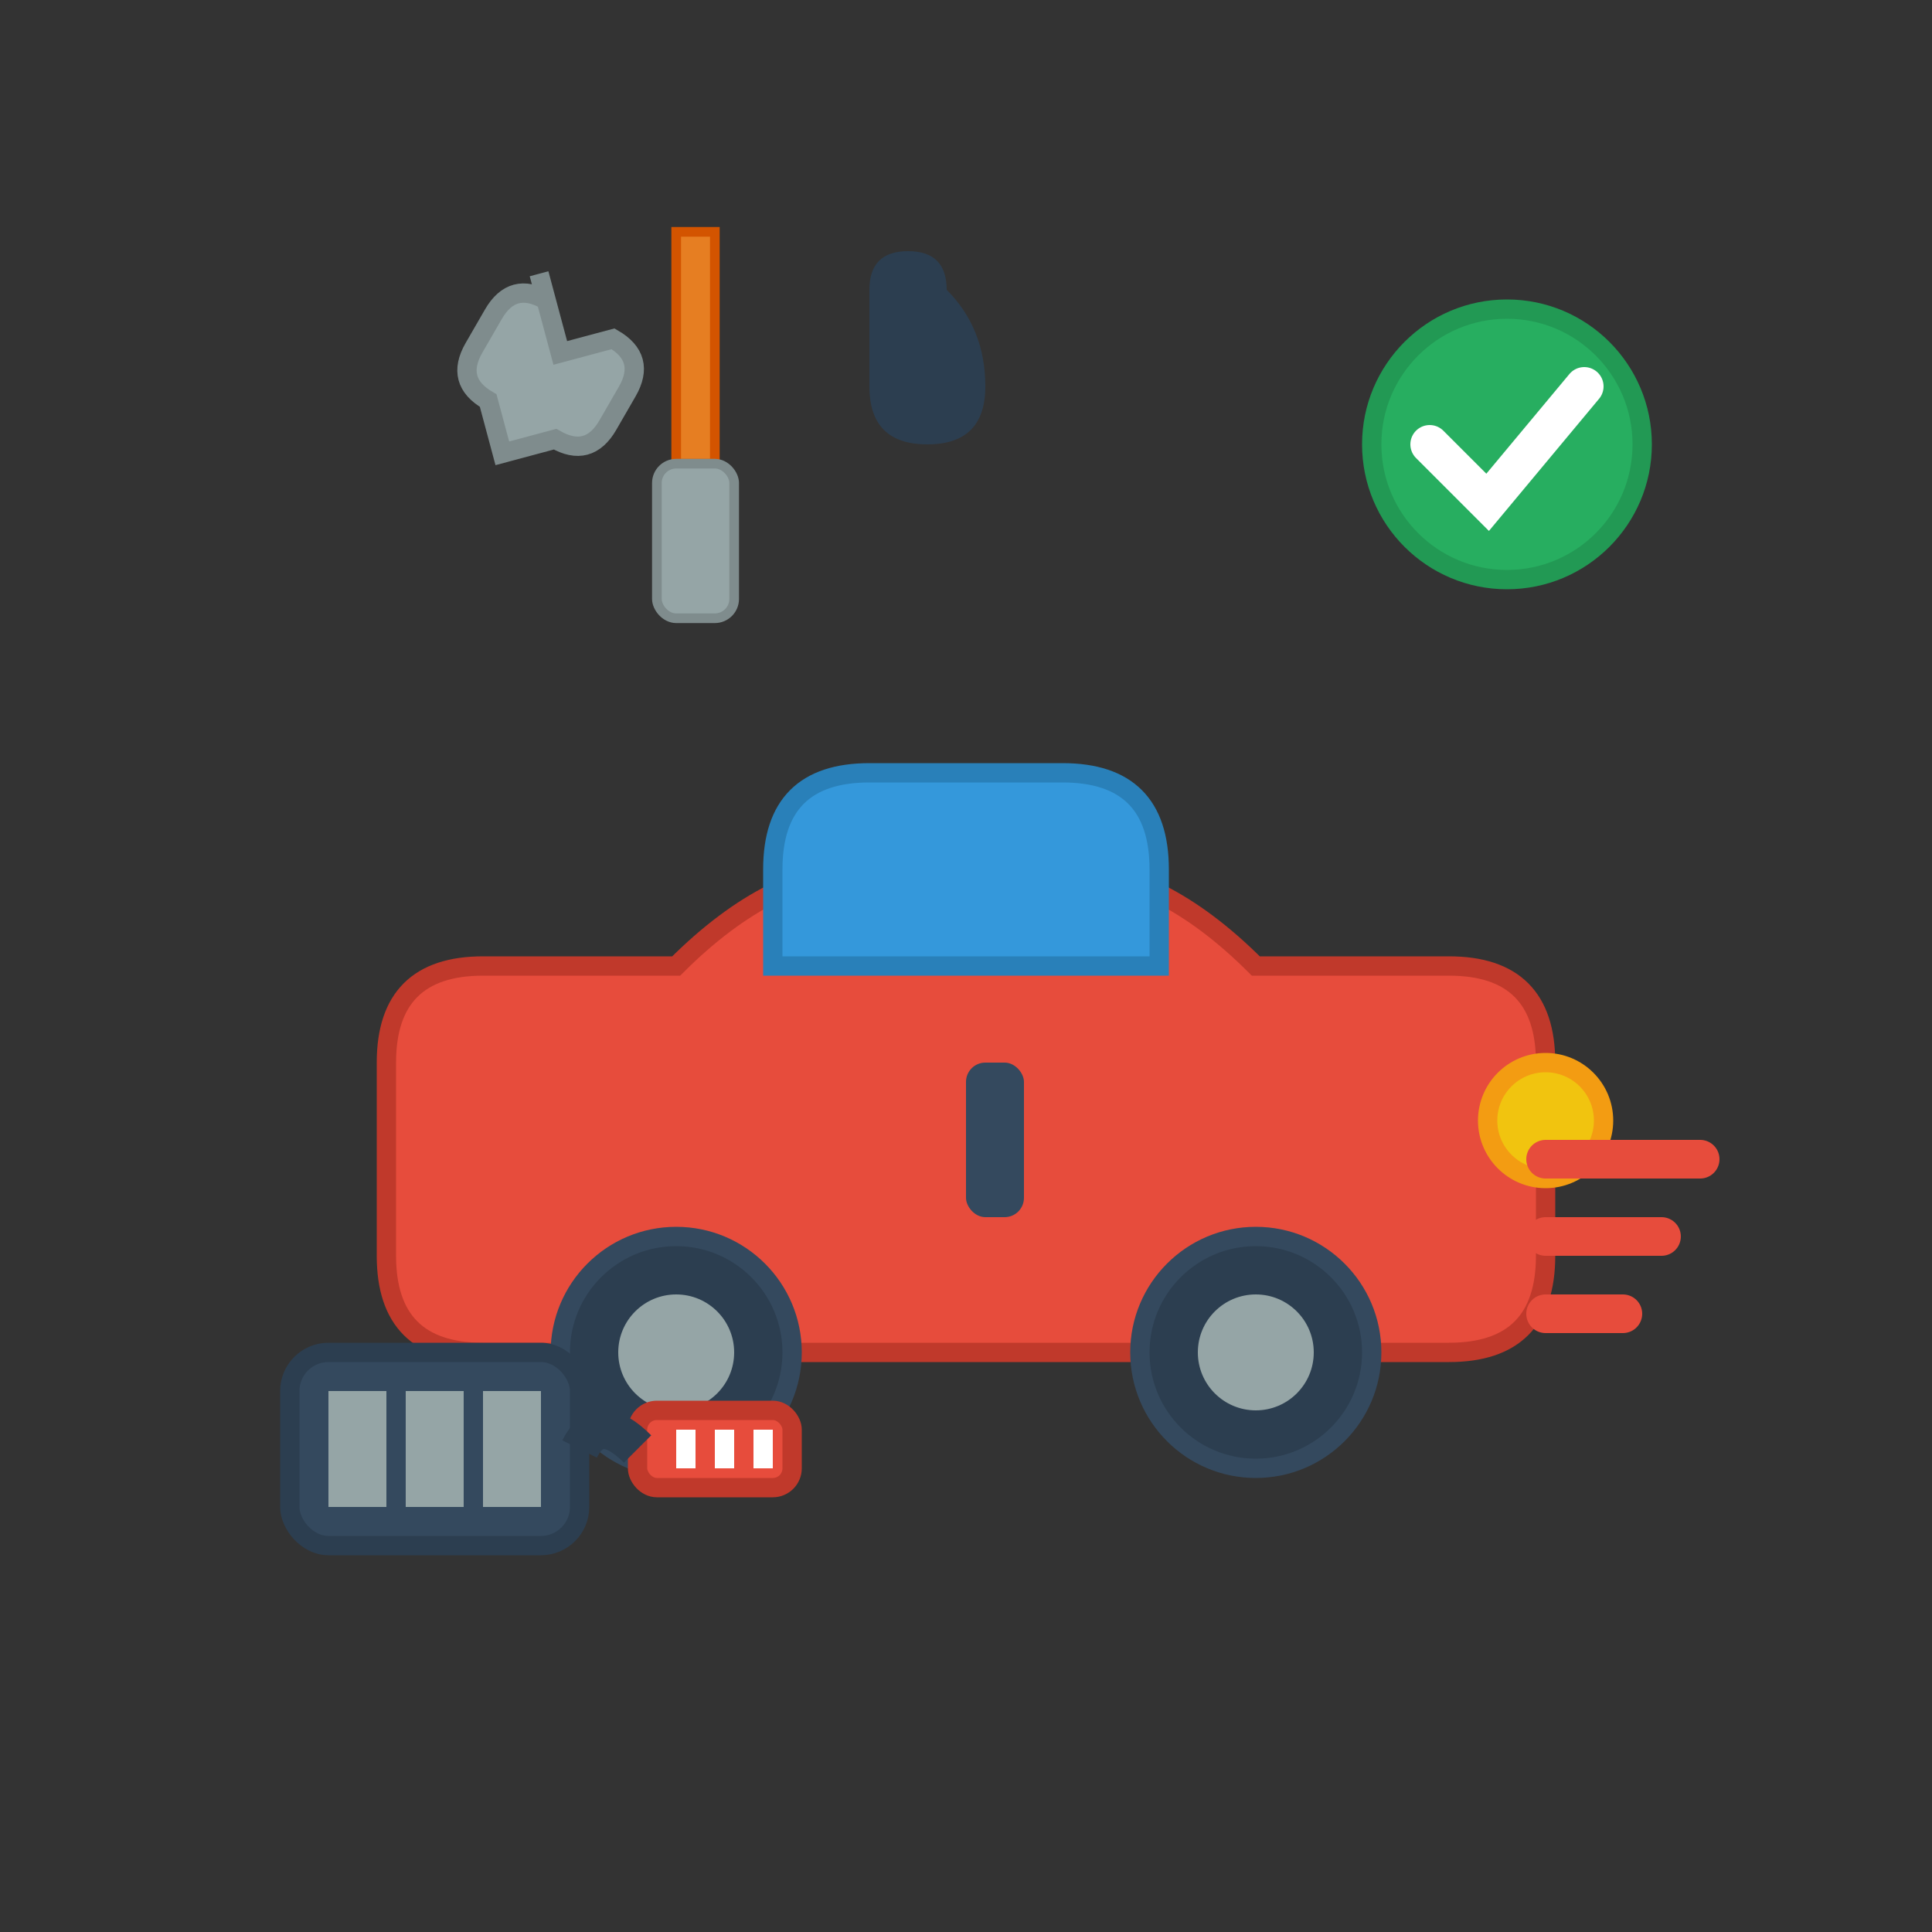 <svg xmlns="http://www.w3.org/2000/svg" viewBox="0 0 100 100" width="100" height="100">
    <rect x="0" y="0" width="100" height="100" fill="#333333" stroke="none"/>
    <!-- Car body -->
    <g transform="translate(10, 30)">
        <!-- Main car body -->
        <path d="M10 25 Q10 20 15 20 L25 20 Q30 15 35 15 L45 15 Q50 15 55 20 L65 20 Q70 20 70 25 L70 35 Q70 40 65 40 L60 40 Q60 45 55 45 Q50 45 50 40 L30 40 Q30 45 25 45 Q20 45 20 40 L15 40 Q10 40 10 35 Z" fill="#e74c3c" stroke="#c0392b" stroke-width="1"/>
        
        <!-- Car windows -->
        <path d="M30 15 Q30 10 35 10 L45 10 Q50 10 50 15 L50 20 L30 20 Z" fill="#3498db" stroke="#2980b9" stroke-width="1"/>
        
        <!-- Wheels -->
        <circle cx="25" cy="40" r="6" fill="#2c3e50" stroke="#34495e" stroke-width="1"/>
        <circle cx="55" cy="40" r="6" fill="#2c3e50" stroke="#34495e" stroke-width="1"/>
        <circle cx="25" cy="40" r="3" fill="#95a5a6"/>
        <circle cx="55" cy="40" r="3" fill="#95a5a6"/>
        
        <!-- Headlight -->
        <circle cx="70" cy="28" r="3" fill="#f1c40f" stroke="#f39c12" stroke-width="1"/>
        
        <!-- Door handle -->
        <rect x="40" y="25" width="3" height="8" rx="1" fill="#34495e"/>
    </g>
    
    <!-- Service tools -->
    <g transform="translate(20, 10)">
        <!-- Wrench -->
        <path d="M5 5 L8 8 L10 6 Q12 6 12 8 L12 10 Q12 12 10 12 L8 14 L6 12 Q4 12 4 10 L4 8 Q4 6 6 6 Z" fill="#95a5a6" stroke="#7f8c8d" stroke-width="1" transform="rotate(30 8 10)"/>
        
        <!-- Screwdriver -->
        <rect x="15" y="2" width="2" height="12" fill="#e67e22" stroke="#d35400" stroke-width="0.5"/>
        <rect x="14" y="14" width="4" height="8" rx="1" fill="#95a5a6" stroke="#7f8c8d" stroke-width="0.5"/>
        
        <!-- Oil drop -->
        <path d="M25 5 Q25 3 27 3 Q29 3 29 5 Q31 7 31 10 Q31 13 28 13 Q25 13 25 10 Q25 7 25 5" fill="#2c3e50"/>
    </g>
    
    <!-- Service indicators -->
    <g transform="translate(70, 15)">
        <!-- Checkmark -->
        <circle cx="8" cy="8" r="7" fill="#27ae60" stroke="#229954" stroke-width="1"/>
        <path d="M4 8 L7 11 L12 5" fill="none" stroke="white" stroke-width="2" stroke-linecap="round"/>
    </g>
    
    <!-- Engine/diagnostic symbols -->
    <g transform="translate(15, 70)">
        <!-- Engine block -->
        <rect x="0" y="0" width="15" height="10" rx="2" fill="#34495e" stroke="#2c3e50" stroke-width="1"/>
        <rect x="2" y="2" width="3" height="6" fill="#95a5a6"/>
        <rect x="6" y="2" width="3" height="6" fill="#95a5a6"/>
        <rect x="10" y="2" width="3" height="6" fill="#95a5a6"/>
        
        <!-- Diagnostic connector -->
        <rect x="18" y="3" width="8" height="4" rx="1" fill="#e74c3c" stroke="#c0392b" stroke-width="1"/>
        <rect x="20" y="4" width="1" height="2" fill="white"/>
        <rect x="22" y="4" width="1" height="2" fill="white"/>
        <rect x="24" y="4" width="1" height="2" fill="white"/>
        
        <!-- Cable -->
        <path d="M15 5 Q16 3 18 5" fill="none" stroke="#2c3e50" stroke-width="2"/>
    </g>
    
    <!-- Speed/performance lines -->
    <g transform="translate(80, 60)">
        <path d="M0 0 L8 0" stroke="#e74c3c" stroke-width="2" stroke-linecap="round"/>
        <path d="M0 4 L6 4" stroke="#e74c3c" stroke-width="2" stroke-linecap="round"/>
        <path d="M0 8 L4 8" stroke="#e74c3c" stroke-width="2" stroke-linecap="round"/>
    </g>
</svg>
